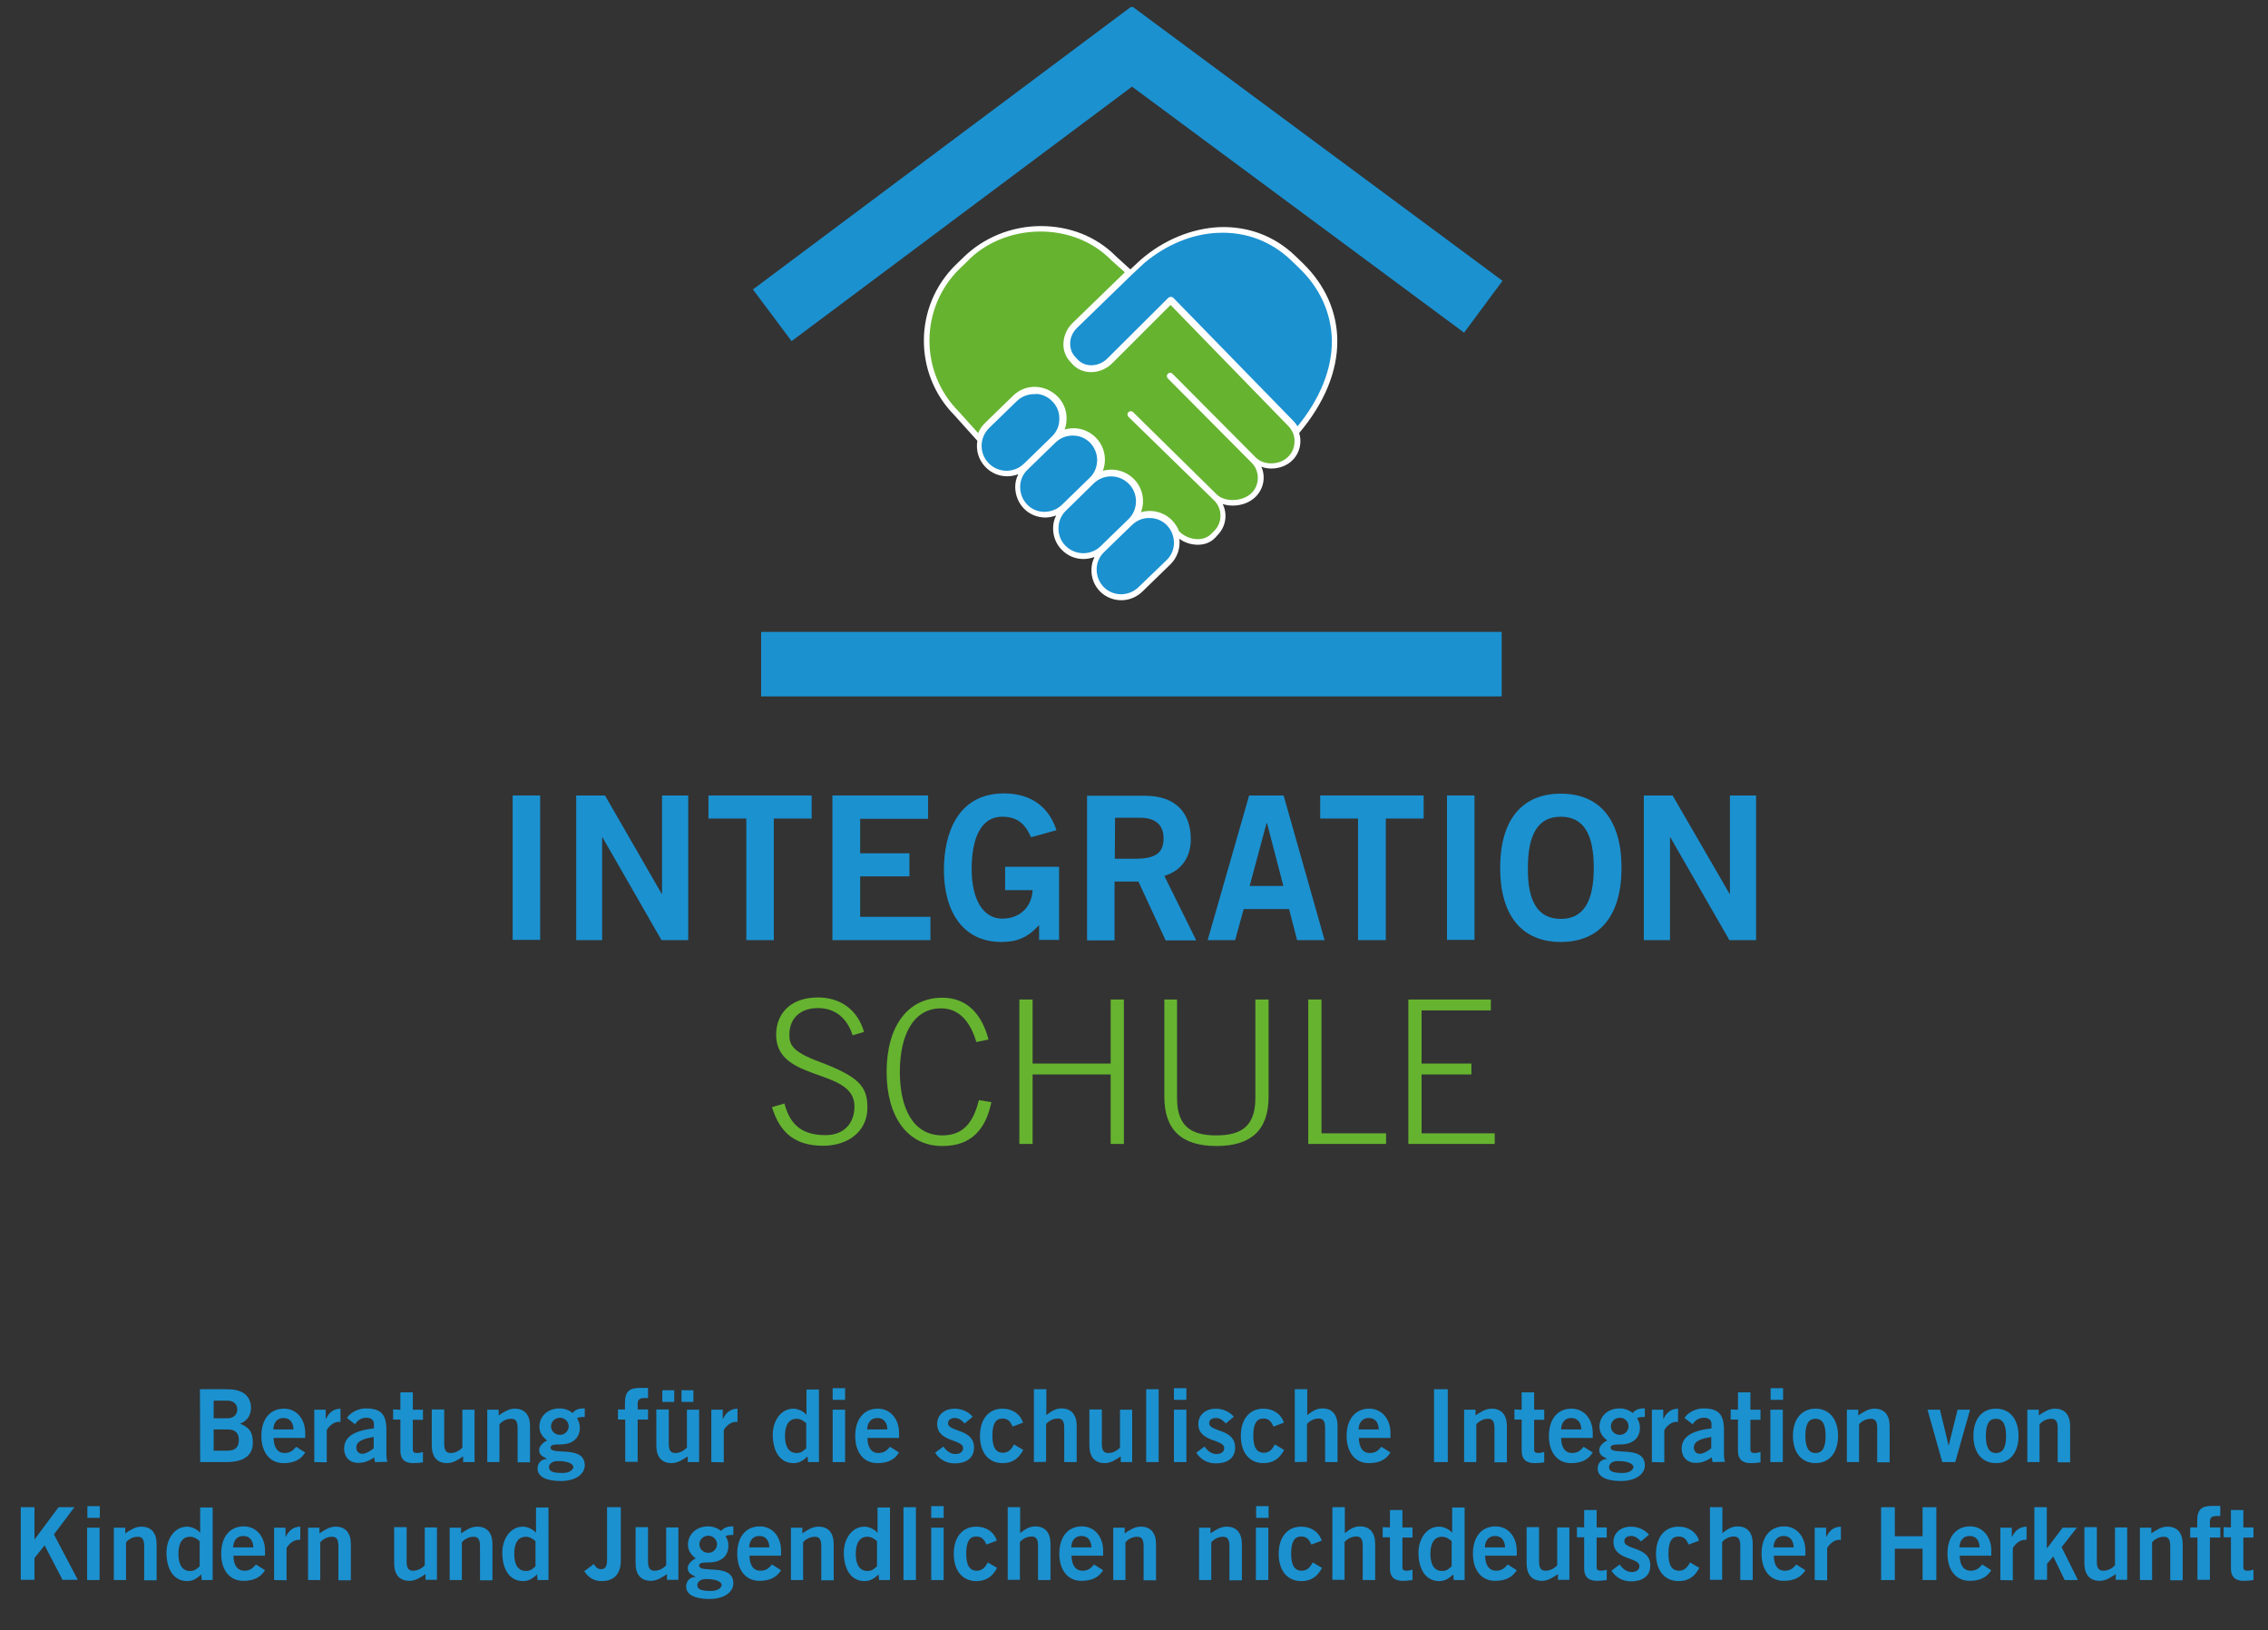 <?xml version="1.0" encoding="utf-8"?>
<!-- Generator: Adobe Illustrator 22.1.0, SVG Export Plug-In . SVG Version: 6.00 Build 0)  -->
<svg version="1.1" id="Ebene_1" xmlns="http://www.w3.org/2000/svg" xmlns:xlink="http://www.w3.org/1999/xlink" x="0px" y="0px"
	 viewBox="0 0 874.6 628.7" style="enable-background:new 0 0 874.6 628.7;" xml:space="preserve">
<rect x="0" y="0" width="874.6" height="628.7" fill="#333333" stroke="none"/>
<style type="text/css">
	.st0{clip-path:url(#SVGID_2_);fill:none;stroke:#1B91D0;stroke-width:24.891;stroke-miterlimit:10;}
	.st1{fill:#1B91D0;}
	.st2{fill:none;stroke:#FFFFFF;stroke-width:0.996;stroke-miterlimit:10;}
	.st3{fill:#66B330;}
	.st4{fill:#FFFFFF;}
	.st5{fill:none;stroke:#1B91D0;stroke-width:0.981;stroke-miterlimit:10;}
</style>
<g>
	<g>
		<defs>
			<polygon id="SVGID_1_" points="197.7,2.7 677.2,2.7 677.2,442 197.7,442 197.7,2.7 			"/>
		</defs>
		<clipPath id="SVGID_2_">
			<use xlink:href="#SVGID_1_"  style="overflow:visible;"/>
		</clipPath>
		<polyline class="st0" points="297.8,121.6 436.5,17.9 572,118.3 		"/>
	</g>
	<path class="st1" d="M470,89.3c10.7-0.4,20.4,3.3,28.2,10.7l3,2.9c8.3,7.9,12.7,17.8,12.9,28.4c0.1,11.2-4.6,22.9-13.8,34
		c-0.5-0.9-1.1-1.8-1.9-2.6l-46.3-47.5c-0.2-0.2-0.4-0.2-0.6-0.2c-0.2,0-0.4,0.1-0.6,0.2l-23.6,23.5c-3.5,3.4-8.9,3.6-12,0.4l-1-1.1
		c-1.5-1.5-2.2-3.6-2.1-5.9c0.1-2.3,1.2-4.5,2.9-6.1l21-20.4c0,0,0.1,0,0.1-0.1l4.6-4.3C449.4,93.9,459.8,89.6,470,89.3"/>
	<path class="st2" d="M470,89.3c10.7-0.4,20.4,3.3,28.2,10.7l3,2.9c8.3,7.9,12.7,17.8,12.9,28.4c0.1,11.2-4.6,22.9-13.8,34
		c-0.5-0.9-1.1-1.8-1.9-2.6l-46.3-47.5c-0.2-0.2-0.4-0.2-0.6-0.2c-0.2,0-0.4,0.1-0.6,0.2l-23.6,23.5c-3.5,3.4-8.9,3.6-12,0.4l-1-1.1
		c-1.5-1.5-2.2-3.6-2.1-5.9c0.1-2.3,1.2-4.5,2.9-6.1l21-20.4c0,0,0.1,0,0.1-0.1l4.6-4.3C449.4,93.9,459.8,89.6,470,89.3L470,89.3z"
		/>
	<path class="st3" d="M400.8,88.8c10.9-0.1,21,3.9,28.2,11.3l0,0l5.5,4.9L414,124.9c-2,1.9-3.2,4.5-3.4,7.2
		c-0.2,2.7,0.7,5.2,2.5,7.1l1,1.1c3.7,3.8,10.1,3.6,14.3-0.4l23-23l45.7,47c0.9,0.9,1.6,2,2.1,3.2l0,0c0.3,0.9,0.5,1.9,0.5,3
		c0,2.4-0.8,4.6-2.5,6.3c-1.6,1.7-4,2.7-6.6,2.8c-2.6,0.1-4.9-0.7-6.6-2.3l-32.2-32.4c-0.3-0.3-0.8-0.3-1.1,0
		c-0.3,0.3-0.3,0.8,0,1.1l32.2,32.4c3.5,3.4,3.5,9,0.2,12.4c-3.5,3.6-10.8,4-14.2,0.7l-32.3-31.8c-0.3-0.3-0.8-0.3-1.1,0
		c-0.3,0.3-0.3,0.8,0,1.1l32.6,31.8l0.4,0.4c3.5,3.4,3.5,9,0.2,12.4l-1.2,1.2c-3.5,3.6-9.6,2.5-12.9-0.7c-0.1-0.1-0.2-0.2-0.3-0.2
		c-0.5-1.5-1.4-2.9-2.6-4.2c-3.4-3.5-8.4-4.4-12.6-2.7c2.1-4.3,1.4-9.6-2.1-13.2c-3.4-3.5-8.4-4.4-12.6-2.8
		c2.1-4.3,1.4-9.6-2.1-13.2c-3.4-3.5-8.4-4.4-12.6-2.7c0.7-1.5,1.1-3.2,1.1-4.9c0.1-3.1-1.1-6.1-3.3-8.3c-2.2-2.2-5.1-3.5-8.2-3.6
		c-3.1-0.1-6.1,1.1-8.3,3.3l-10.7,10.4c-1.4,1.3-2.4,2.9-2.9,4.6l-8.2-9.1l0,0c-15.2-15.4-15-40.3,0.4-55.5l3.1-3
		C379.7,93.1,390.1,88.9,400.8,88.8"/>
	<path class="st2" d="M400.8,88.8c10.9-0.1,21,3.9,28.2,11.3l0,0l5.5,4.9L414,124.9c-2,1.9-3.2,4.5-3.4,7.2
		c-0.2,2.7,0.7,5.2,2.5,7.1l1,1.1c3.7,3.8,10.1,3.6,14.3-0.4l23-23l45.7,47c0.9,0.9,1.6,2,2.1,3.2l0,0c0.3,0.9,0.5,1.9,0.5,3
		c0,2.4-0.8,4.6-2.5,6.3c-1.6,1.7-4,2.7-6.6,2.8c-2.6,0.1-4.9-0.7-6.6-2.3l-32.2-32.4c-0.3-0.3-0.8-0.3-1.1,0
		c-0.3,0.3-0.3,0.8,0,1.1l32.2,32.4c3.5,3.4,3.5,9,0.2,12.4c-3.5,3.6-10.8,4-14.2,0.7l-32.3-31.8c-0.3-0.3-0.8-0.3-1.1,0
		c-0.3,0.3-0.3,0.8,0,1.1l32.6,31.8l0.4,0.4c3.5,3.4,3.5,9,0.2,12.4l-1.2,1.2c-3.5,3.6-9.6,2.5-12.9-0.7c-0.1-0.1-0.2-0.2-0.3-0.2
		c-0.5-1.5-1.4-2.9-2.6-4.2c-3.4-3.5-8.4-4.4-12.6-2.7c2.1-4.3,1.4-9.6-2.1-13.2c-3.4-3.5-8.4-4.4-12.6-2.8
		c2.1-4.3,1.4-9.6-2.1-13.2c-3.4-3.5-8.4-4.4-12.6-2.7c0.7-1.5,1.1-3.2,1.1-4.9c0.1-3.1-1.1-6.1-3.3-8.3c-2.2-2.2-5.1-3.5-8.2-3.6
		c-3.1-0.1-6.1,1.1-8.3,3.3l-10.7,10.4c-1.4,1.3-2.4,2.9-2.9,4.6l-8.2-9.1l0,0c-15.2-15.4-15-40.3,0.4-55.5l3.1-3
		C379.7,93.1,390.1,88.9,400.8,88.8L400.8,88.8z"/>
	<path class="st1" d="M443.4,199.3c2.7,0,5.2,1.1,7,3c1.8,1.9,2.8,4.4,2.8,7.1c0,2.7-1.1,5.2-3,7l-10.9,10.5
		c-4,3.8-10.3,3.7-14.1-0.2c-1.8-1.9-2.8-4.4-2.8-7.1c0-2.7,1.1-5.2,3-7l0.4-0.4l3.9-3.8l6.5-6.3
		C438.2,200.2,440.7,199.2,443.4,199.3"/>
	<path class="st2" d="M443.4,199.3c2.7,0,5.2,1.1,7,3c1.8,1.9,2.8,4.4,2.8,7.1c0,2.7-1.1,5.2-3,7l-10.9,10.5
		c-4,3.8-10.3,3.7-14.1-0.2c-1.8-1.9-2.8-4.4-2.8-7.1c0-2.7,1.1-5.2,3-7l0.4-0.4l3.9-3.8l6.5-6.3
		C438.2,200.2,440.7,199.2,443.4,199.3L443.4,199.3z"/>
	<path class="st1" d="M421.4,186.1c4-3.9,10.4-3.8,14.3,0.2c3.9,4,3.8,10.4-0.2,14.3l-6.8,6.6l-3.9,3.8c-4,3.9-10.4,3.8-14.3-0.2
		c-1.9-1.9-2.9-4.5-2.8-7.2c0-2.7,1.1-5.2,3.1-7.1L421.4,186.1L421.4,186.1z"/>
	<path class="st2" d="M421.4,186.1c4-3.9,10.4-3.8,14.3,0.2c3.9,4,3.8,10.4-0.2,14.3l-6.8,6.6l-3.9,3.8c-4,3.9-10.4,3.8-14.3-0.2
		c-1.9-1.9-2.9-4.5-2.8-7.2c0-2.7,1.1-5.2,3.1-7.1L421.4,186.1L421.4,186.1z"/>
	<path class="st1" d="M409.8,195.1c-1.9,1.8-4.4,2.8-7.1,2.8c-2.7,0-5.2-1.1-7-3c-1.8-1.9-2.8-4.4-2.8-7.1s1.1-5.2,3-7l0.4-0.4
		l3.2-3.1l7.2-7c1.9-1.8,4.3-2.8,6.9-2.8h0.2c2.7,0,5.2,1.1,7,3c1.8,1.9,2.8,4.4,2.8,7.1c-0.1,2.7-1.1,5.2-3,7L409.8,195.1
		L409.8,195.1z"/>
	<path class="st2" d="M409.8,195.1c-1.9,1.8-4.4,2.8-7.1,2.8c-2.7,0-5.2-1.1-7-3c-1.8-1.9-2.8-4.4-2.8-7.1s1.1-5.2,3-7l0.4-0.4
		l3.2-3.1l7.2-7c1.9-1.8,4.3-2.8,6.9-2.8h0.2c2.7,0,5.2,1.1,7,3c1.8,1.9,2.8,4.4,2.8,7.1c-0.1,2.7-1.1,5.2-3,7L409.8,195.1
		L409.8,195.1z"/>
	<path class="st4" d="M425.2,226.7c3.8,4,10.2,4.1,14.1,0.2l10.9-10.5c1.9-1.8,3-4.3,3-7c0.1-2.7-0.9-5.2-2.8-7.1
		c-1.8-1.9-4.3-3-7-3c-2.7,0-5.2,1-7.1,2.8l-6.5,6.3l-3.9,3.8l-0.4,0.4c-1.9,1.8-3,4.3-3,7C422.3,222.3,423.3,224.8,425.2,226.7
		 M415.4,139.1c3.1,3.2,8.5,3,12-0.4l23.6-23.5c0.2-0.2,0.4-0.2,0.6-0.2c0.2,0,0.4,0.1,0.6,0.2l46.3,47.5c0.8,0.8,1.4,1.7,1.9,2.6
		c9.2-11.1,13.9-22.8,13.8-34c-0.1-10.7-4.6-20.5-12.9-28.4l-3-2.9c-7.8-7.4-17.5-11.1-28.2-10.7c-10.2,0.4-20.6,4.7-29.2,12
		l-4.6,4.3c0,0-0.1,0-0.1,0.1l-21,20.4c-1.7,1.7-2.7,3.8-2.9,6.1c-0.1,2.3,0.6,4.3,2.1,5.9L415.4,139.1L415.4,139.1z M407.6,203.6
		c0,2.7,1,5.3,2.8,7.2c3.9,4,10.3,4.1,14.3,0.2l3.9-3.8l6.8-6.6c4-3.9,4.1-10.3,0.2-14.3c-3.9-4-10.3-4.1-14.3-0.2l-10.7,10.4
		C408.7,198.4,407.6,200.9,407.6,203.6 M381,178.9c3.9,4,10.3,4.1,14.3,0.2l3.2-3.1l7.5-7.3c1.9-1.9,3-4.4,3.1-7.1
		c0-2.7-1-5.3-2.8-7.2c-1.9-1.9-4.4-3-7.1-3.1H399c-2.6,0-5.1,1-7,2.8l-10.7,10.4C377.2,168.5,377.1,174.9,381,178.9 M402.7,197.9
		c2.7,0,5.2-1,7.1-2.8l10.9-10.6c1.9-1.8,3-4.3,3-7c0-2.7-1-5.2-2.8-7.1c-1.8-1.9-4.3-3-7-3h-0.2c-2.6,0-5.1,1-6.9,2.8l-7.2,7
		l-3.2,3.1l-0.4,0.4c-1.9,1.8-3,4.3-3,7s1,5.2,2.8,7.1C397.6,196.8,400.1,197.8,402.7,197.9 M399.1,149.8c3.1,0.1,6.1,1.3,8.2,3.5
		c2.2,2.2,3.3,5.2,3.3,8.3c0,1.7-0.4,3.4-1.1,4.9c4.2-1.7,9.3-0.8,12.6,2.7c3.5,3.6,4.2,8.9,2.1,13.2c4.3-1.6,9.3-0.7,12.6,2.8
		c3.5,3.6,4.2,8.9,2.1,13.2c4.2-1.7,9.3-0.8,12.6,2.7c1.2,1.2,2,2.7,2.6,4.2c0.1,0,0.2,0.1,0.3,0.2c3.3,3.2,9.4,4.3,12.9,0.7
		l1.2-1.2c3.4-3.5,3.3-9.1-0.2-12.4l-0.4-0.4l-32.6-31.8c-0.3-0.3-0.3-0.8,0-1.1c0.3-0.3,0.8-0.3,1.1,0l32.6,31.8
		c3.4,3.3,10.6,2.9,14.2-0.7c3.4-3.5,3.3-9.1-0.2-12.4l-32.2-32.4c-0.3-0.3-0.3-0.8,0-1.1c0.3-0.3,0.8-0.3,1.1,0l32.2,32.4
		c1.6,1.6,4,2.4,6.6,2.3c2.5-0.1,4.9-1.1,6.6-2.8c1.6-1.7,2.5-3.9,2.5-6.3c0-1-0.2-2-0.5-3l0,0c-0.4-1.2-1.2-2.3-2.1-3.2l-45.7-47
		l-23,23c-4.2,4.1-10.6,4.2-14.3,0.4l-1-1.1c-1.8-1.9-2.7-4.4-2.5-7.1s1.4-5.2,3.4-7.2l20.5-19.9l-5.5-4.9l0,0
		c-7.3-7.4-17.3-11.4-28.3-11.3c-10.7,0.1-21.1,4.4-28.4,11.6l-3.1,3c-15.4,15.2-15.6,40.1-0.4,55.5l0,0l8.2,9.1
		c0.6-1.7,1.6-3.3,2.9-4.6l10.7-10.4C393,150.9,396,149.8,399.1,149.8 M515.7,131.3c0.1,11.8-4.9,24.1-14.7,35.7
		c1.1,3.5,0.3,7.6-2.5,10.4c-2.1,2.2-5.2,3.3-8.2,3.3c-1.3,0-2.7-0.2-3.9-0.7c1.7,3.8,1,8.3-2.1,11.5c-2.2,2.3-5.6,3.5-8.9,3.5
		c-1.4,0-2.7-0.2-3.9-0.6c1.9,3.8,1.3,8.6-1.9,11.9l-1,1.1c-1.8,1.9-4.2,2.7-6.7,2.7c-2.5,0-5.1-0.8-7.1-2.3
		c0.4,3.5-0.7,7.1-3.4,9.8l-10.9,10.6c-2.3,2.2-5.2,3.3-8.1,3.3c-3,0-6.1-1.2-8.3-3.5c-2.1-2.2-3.3-5.1-3.2-8.3
		c0-1.7,0.4-3.4,1.2-4.9c-1.4,0.5-2.8,0.8-4.3,0.8c-3.1,0-6.1-1.2-8.4-3.6c-2.2-2.2-3.3-5.2-3.3-8.3c0-1.7,0.4-3.4,1.2-4.9
		c-1.4,0.5-2.8,0.8-4.2,0.8c-3,0-6.1-1.2-8.3-3.5c-2.1-2.2-3.3-5.2-3.3-8.3c0-1.7,0.4-3.4,1.2-4.9c-1.4,0.5-2.8,0.8-4.3,0.8
		c-3.1,0-6.1-1.2-8.4-3.6c-2.7-2.8-3.7-6.5-3.1-10.1l-0.1-0.1l-8.8-9.8c-15.8-16-15.6-42,0.4-57.8l3.1-3c7.7-7.6,18.4-12,29.5-12.1
		c11.4-0.1,21.8,4,29.4,11.7l5.5,5l4.1-3.8c8.8-7.6,19.6-12,30.2-12.5c11.1-0.4,21.3,3.4,29.3,11.1l3,2.9
		C511,109.9,515.6,120.2,515.7,131.3"/>
	<path class="st1" d="M399.1,151.4c2.7,0,5.2,1.1,7.1,3.1c1.9,1.9,2.9,4.5,2.8,7.2c0,2.7-1.1,5.2-3.1,7.1l-7.5,7.3l-3.2,3.1
		c-4,3.9-10.4,3.8-14.3-0.2c-3.9-4-3.8-10.4,0.2-14.3l10.7-10.4c1.9-1.8,4.4-2.8,7-2.8h0.3V151.4L399.1,151.4z"/>
	<path class="st2" d="M399.1,151.4c2.7,0,5.2,1.1,7.1,3.1c1.9,1.9,2.9,4.5,2.8,7.2c0,2.7-1.1,5.2-3.1,7.1l-7.5,7.3l-3.2,3.1
		c-4,3.9-10.4,3.8-14.3-0.2c-3.9-4-3.8-10.4,0.2-14.3l10.7-10.4c1.9-1.8,4.4-2.8,7-2.8h0.3V151.4L399.1,151.4z"/>
	<polygon class="st1" points="294,244.2 578.6,244.2 578.6,268.1 294,268.1 294,244.2 	"/>
	<polygon class="st5" points="294,244.2 578.6,244.2 578.6,268.1 294,268.1 294,244.2 	"/>
	<polygon class="st1" points="197.7,306.8 208.3,306.8 208.3,362.5 197.7,362.5 197.7,306.8 	"/>
	<polygon class="st1" points="222.2,362.6 222.2,306.8 233.3,306.8 255.2,344.8 255.3,344.8 255.3,306.8 265.4,306.8 265.4,362.6 
		255.1,362.6 232.3,322.9 232.2,322.9 232.2,362.6 222.2,362.6 	"/>
	<polygon class="st1" points="313,306.8 313,315.7 298.4,315.7 298.4,362.6 287.8,362.6 287.8,315.7 273.2,315.7 273.2,306.8 
		313,306.8 	"/>
	<polygon class="st1" points="321,362.6 321,306.8 357.9,306.8 357.9,315.8 331.7,315.8 331.7,329.1 350.7,329.1 350.7,338 
		331.7,338 331.7,353.6 358.8,353.6 358.8,362.6 321,362.6 	"/>
	<path class="st1" d="M397.6,322.9c-2.5-5.6-5.6-7.9-11.2-7.9c-7.9,0-11.7,7.9-11.7,20.2c0,11.7,4.4,19.1,11.8,19.1
		c6.9,0,11.4-4.6,11.7-11h-10.6v-9h20.8v28.2h-7.7v-5.7c-4.5,4.9-8.6,6.5-14.5,6.5c-15.1,0-22.2-12-22.2-27.8
		c0-14.2,5.4-29.5,23.2-29.5c11.1,0,17.6,6,20.2,14.2L397.6,322.9L397.6,322.9z"/>
	<path class="st1" d="M419.2,362.6v-55.7h22.2c12.7,0,17.7,7.3,17.8,16.5c0.1,6.9-3.4,12.4-10.2,14.4l12.3,24.9h-11.8L439,340h-9.2
		v22.7h-10.6V362.6L419.2,362.6z M429.9,331.2h7.9c8.3,0,10.9-2.6,10.9-7.9c0-5.2-3.2-7.9-9-7.9H430L429.9,331.2L429.9,331.2
		L429.9,331.2z"/>
	<path class="st1" d="M481.7,306.8H495l15.8,55.8h-10.6l-3.1-12h-17.5l-3.3,12h-10.6L481.7,306.8L481.7,306.8z M481.9,341.7h13
		l-6.3-24.2h-0.2L481.9,341.7L481.9,341.7z"/>
	<polygon class="st1" points="549,306.8 549,315.7 534.4,315.7 534.4,362.6 523.7,362.6 523.7,315.7 509.1,315.7 509.1,306.8 
		549,306.8 	"/>
	<polygon class="st1" points="558,306.8 568.6,306.8 568.6,362.5 558,362.5 558,306.8 	"/>
	<path class="st1" d="M601.9,363.3c-15.2,0-23.4-10.4-23.4-28.6s8.2-28.6,23.4-28.6c15.2,0,23.4,10.4,23.4,28.6
		S617.1,363.3,601.9,363.3 M601.9,315c-8.7,0-12.7,6.6-12.7,19.7c-0.2,13,3.9,19.7,12.7,19.7c8.7,0,12.7-6.6,12.7-19.7
		S610.6,315,601.9,315"/>
	<polygon class="st1" points="633.9,362.6 633.9,306.8 645,306.8 667,344.8 667.1,344.8 667.1,306.8 677.2,306.8 677.2,362.6 
		666.9,362.6 644.1,322.9 644,322.9 644,362.6 633.9,362.6 	"/>
	<path class="st3" d="M302.5,425.6c2.2,8.5,7.1,12.2,15.9,12.2c6.9,0,11.1-4.4,11.1-11.1c0-15-30.2-9.1-30.2-27.6
		c0-8.3,5.7-14.4,16.1-14.4c8.8,0,15.3,4.8,17.8,13.3l-4.4,1.3c-2-6.2-6.3-10.5-13.4-10.5c-6.5,0-11,3.7-11,10.3
		c0,3.8,1.1,6.5,11.3,10.3c15.7,5.9,18.8,9.7,18.8,17.8c0,9.5-7.9,14.7-17,14.7c-10.6,0-16.7-4.7-19.8-14.9L302.5,425.6L302.5,425.6
		z"/>
	<path class="st3" d="M376.5,401.9c-2.4-8.2-6.9-13-13.6-13c-11,0-15.9,10.8-15.9,24.5c0,13.7,4.9,24.5,16.4,24.5
		c9,0,12.2-6.3,14.1-13.6l4.8,0.8c-2.1,10-7.3,16.9-18.9,16.9c-13.5,0-21.5-11.4-21.5-28.6c0-17.2,7.9-28.6,21.5-28.6
		c10,0,15.4,7,17.8,16.1L376.5,401.9L376.5,401.9z"/>
	<polygon class="st3" points="393.1,385.5 398.2,385.5 398.2,410.2 428.3,410.2 428.3,385.5 433.4,385.5 433.4,441.2 428.3,441.2 
		428.3,414.4 398.2,414.4 398.2,441.2 393.1,441.2 393.1,385.5 	"/>
	<path class="st3" d="M453.9,385.5v38c0,10.7,5.2,14.4,15.1,14.4c9.9,0,15.1-3.7,15.1-14.4v-38h5.1V423c0,12.7-6.6,19-20.1,19
		c-13.5,0-20.1-6.3-20.1-19v-37.5H453.9L453.9,385.5z"/>
	<polygon class="st3" points="504.5,385.5 509.6,385.5 509.6,437.1 534.5,437.1 534.5,441.2 504.5,441.2 504.5,385.5 	"/>
	<polygon class="st3" points="543.1,441.2 543.1,385.5 574.9,385.5 574.9,389.7 548.2,389.7 548.2,410.2 567.4,410.2 567.4,414.4 
		548.2,414.4 548.2,437.1 576.4,437.1 576.4,441.2 543.1,441.2 	"/>
	<path class="st1" d="M77.1,535.8h10.3c5.5,0,9.1,1.9,9.4,6.9c0,2.9-1.2,5.2-4.2,6.4c3.6,1.5,4.9,3.2,4.9,7.4c0,4.4-3,7.4-10.1,7.4
		H77.2L77.1,535.8L77.1,535.8L77.1,535.8z M82.4,547h5.3c2.5,0,3.8-1.5,3.8-3.4c0-1.9-1.3-3.4-3.8-3.4h-5.3V547L82.4,547z
		 M82.4,559.5h5.3c3.1,0,4.4-1.4,4.4-4.1s-1.3-4.1-4.4-4.1h-5.3V559.5L82.4,559.5z"/>
	<path class="st1" d="M105.5,554.6c0.1,4.2,1.9,5.8,4.2,5.8c2.3,0,3.3-1,4.5-2.4l3.5,2.2c-1.8,2.9-4.5,4.1-8.4,4.1
		c-5.2,0-8.5-4.1-8.5-10.5c0-6.4,3.3-10.5,8.7-10.5c5.2,0,8.2,4.4,8.2,9.3v2H105.5L105.5,554.6L105.5,554.6z M113.2,551.3
		c-0.1-2.8-1.5-4.4-3.9-4.4c-2.3,0-3.8,1.6-3.9,4.4H113.2L113.2,551.3z"/>
	<path class="st1" d="M121.2,563.9v-20.2h4.4v3.5h0.1c1.2-2.4,2.8-3.8,5.6-3.9v5.1c-0.2,0-0.5,0-0.8,0c-2.4,0-4.5,2.8-4.5,3.3V564
		L121.2,563.9L121.2,563.9L121.2,563.9z"/>
	<path class="st1" d="M144.6,563.9l-0.3-1.8c-1.9,1.3-3.7,2.1-6.2,2.1c-3.6,0-5.4-2.6-5.4-5.4c0-4.6,3.7-7,11.5-7.9v-1.7
		c0-1.6-1.2-2.4-2.9-2.4c-2.2,0-3.5,1.2-4.4,2.5l-3.1-2.4c1.2-2.1,4.5-3.8,7.5-3.7c5.4,0.1,7.7,2.1,7.7,8.2v9.5c0,1,0.1,2,0.4,2.9
		L144.6,563.9L144.6,563.9L144.6,563.9z M144.1,554.2c-3.2,0.6-6.7,1.3-6.7,4.1c0,1.5,1,2.4,2.3,2.4c1.5,0,3.4-1.3,4.4-2.1V554.2
		L144.1,554.2z"/>
	<path class="st1" d="M154.4,543.7V537h4.8v6.7h3.9v3.9h-3.9V559c0,1.1,0.5,1.4,1.7,1.4c0.7,0,1.5-0.2,2.2-0.4v4
		c-1.3,0.2-2.5,0.3-3.8,0.3c-3.5,0-4.9-1.8-4.9-4.7v-12.1h-2.8v-3.9L154.4,543.7L154.4,543.7L154.4,543.7z"/>
	<path class="st1" d="M183,543.7v20.2h-4.4v-2.2c-1.8,1.2-3.8,2.6-6.2,2.6c-4,0-5.9-2.6-5.9-6.8v-13.9h4.8v13.2
		c0,2.7,0.8,3.6,2.5,3.6c2.1,0,3.7-1.2,4.5-2.1v-14.6H183L183,543.7z"/>
	<path class="st1" d="M187.9,563.9v-20.2h4.4v2.2c1.8-1.2,3.8-2.6,6.2-2.6c4,0,5.9,2.6,5.9,6.8V564h-4.8v-13.2
		c0-2.7-0.8-3.6-2.5-3.6c-2.1,0-3.7,1.2-4.5,2.1v14.6H187.9L187.9,563.9z"/>
	<path class="st1" d="M225.6,546.5c-1.1,0-2.4,0-3.1,0.5c0.6,0.9,1.1,2,1.1,3.6c0,3.8-2.5,6.5-7.6,6.5c-2.1,0-3.7,0.1-3.7,1.2
		c0,3.3,13.2-1.2,13.2,6.9c0,2.9-2.9,6-9.3,6c-5.4,0-8.9-1.6-8.9-4.8c0-2.5,1.9-3.7,3.6-3.7v-0.1c-0.9-0.6-3-1.1-3-3.3
		c0-1.9,2.2-3.4,3.1-3.7c-1.7-1.4-3-2.9-3-5.4c0-3.5,2.7-7,7.9-7c1.7,0,3.7,0.7,4.9,1.8c0.9-1.2,2.4-1.9,4.7-1.8v3.3H225.6
		L225.6,546.5z M211.7,565.8c0,1.6,1.3,2.3,5.3,2.3c3.1,0,4.1-1.6,4.1-2.3c0-0.9-1.4-2.3-6-2.3C212.5,563.5,211.7,565,211.7,565.8
		L211.7,565.8z M216,546.8c-2,0-3.5,1.5-3.5,3.3c0,1.8,1.4,3.3,3.5,3.3c1.8,0,3.3-1.5,3.3-3.3C219.3,548.3,217.8,546.8,216,546.8
		L216,546.8z"/>
	<path class="st1" d="M245.9,547.5v16.3h-4.8v-16.3h-2.8v-3.9h2.7v-2.5c0-4.4,1.7-5.8,5.7-5.8h3.2v3.9h-1.3c-2,0-2.7,0.6-2.7,2.2
		v2.2h4v3.9H245.9L245.9,547.5L245.9,547.5z"/>
	<path class="st1" d="M269.6,543.7v20.2h-4.4v-2.2c-1.8,1.2-3.8,2.6-6.2,2.6c-4,0-5.9-2.6-5.9-6.8v-13.9h4.8v13.2
		c0,2.7,0.8,3.6,2.5,3.6c2.1,0,3.7-1.2,4.5-2.1v-14.6H269.6L269.6,543.7z M260,536.2v4.5h-4.6v-4.5H260L260,536.2z M267.4,536.2v4.5
		h-4.6v-4.5H267.4L267.4,536.2z"/>
	<path class="st1" d="M274.3,563.9v-20.2h4.4v3.5h0.1c1.2-2.4,2.8-3.8,5.6-3.9v5.1c-0.2,0-0.5,0-0.8,0c-2.4,0-4.5,2.8-4.5,3.3V564
		L274.3,563.9L274.3,563.9L274.3,563.9z"/>
	<path class="st1" d="M315.6,563.9h-4l-0.2-2.2c-1.7,1.7-3.3,2.6-5.4,2.6c-5.3,0-8-4.7-8-11c0-5,2.9-10,8-10c1.6,0,3.9,1,4.9,2.3
		h0.1v-9.7h4.8v28H315.6L315.6,563.9z M310.9,548.9c-1-0.9-2.2-1.7-3.7-1.7c-2.9,0-4.5,2.3-4.5,6.6c0,4.3,1.6,6.6,4.5,6.6
		c2,0,2.7-1,3.7-1.8V548.9L310.9,548.9z"/>
	<path class="st1" d="M321.1,539.9v-4.5h4.8v4.5H321.1L321.1,539.9z M325.9,563.9h-4.8v-20.2h4.8V563.9L325.9,563.9z"/>
	<path class="st1" d="M334.5,554.6c0.1,4.2,1.9,5.8,4.2,5.8c2.3,0,3.3-1,4.5-2.4l3.5,2.2c-1.8,2.9-4.5,4.1-8.4,4.1
		c-5.2,0-8.5-4.1-8.5-10.5c0-6.4,3.3-10.5,8.7-10.5c5.2,0,8.2,4.4,8.2,9.3v2H334.5L334.5,554.6L334.5,554.6z M342.2,551.3
		c-0.1-2.8-1.5-4.4-3.9-4.4c-2.3,0-3.8,1.6-3.9,4.4H342.2L342.2,551.3z"/>
	<path class="st1" d="M372,549c-1-1.1-2.2-2.1-3.7-2.1c-1.8,0-2.7,0.8-2.7,2c0,3.5,10,2,10,9.4c0,4.2-3.2,6.1-7.4,6.1
		c-3.2,0-5.8-1.4-7.6-4.1l3.2-2.4c1.1,1.6,2.6,2.9,4.7,2.9c1.7,0,2.9-0.9,2.9-2.3c0-3.5-10-2.2-10-9.3c0-3.8,3.2-5.9,6.6-5.9
		c2.7,0,5.3,1,7.1,3.1L372,549L372,549z"/>
	<path class="st1" d="M390.5,550.2c-0.8-1.7-1.6-3.1-3.9-3.1c-2.7,0-3.9,2.1-3.9,6.6s1.3,6.6,4.1,6.6c2.1,0,3.3-1.4,4.2-3.2l3.6,2.1
		c-1.9,3.6-4.4,5.1-8,5.1c-5.4,0-8.7-4.1-8.7-10.5c0-6.4,3.3-10.5,8.7-10.5c3.8,0,6.8,2,7.9,5.4L390.5,550.2L390.5,550.2z"/>
	<path class="st1" d="M398.7,563.9v-28.1h4.8v10c1.5-1.2,3.4-2.6,5.8-2.6c4,0,5.9,2.6,5.9,6.8v13.9h-4.8v-13.2
		c0-2.7-0.8-3.6-2.5-3.6c-2.1,0-3.7,1.2-4.5,2.1v14.6L398.7,563.9L398.7,563.9L398.7,563.9z"/>
	<path class="st1" d="M436.6,543.7v20.2h-4.4v-2.2c-1.8,1.2-3.8,2.6-6.2,2.6c-4,0-5.9-2.6-5.9-6.8v-13.9h4.8v13.2
		c0,2.7,0.8,3.6,2.5,3.6c2.1,0,3.7-1.2,4.5-2.1v-14.6H436.6L436.6,543.7z"/>
	<polygon class="st1" points="442,563.9 442,535.8 446.8,535.8 446.8,563.9 442,563.9 	"/>
	<path class="st1" d="M452.7,539.9v-4.5h4.8v4.5H452.7L452.7,539.9z M457.5,563.9h-4.8v-20.2h4.8V563.9L457.5,563.9z"/>
	<path class="st1" d="M472.7,549c-1-1.1-2.2-2.1-3.7-2.1c-1.8,0-2.7,0.8-2.7,2c0,3.5,10,2,10,9.4c0,4.2-3.2,6.1-7.4,6.1
		c-3.2,0-5.8-1.4-7.6-4.1l3.2-2.4c1.1,1.6,2.6,2.9,4.7,2.9c1.7,0,2.9-0.9,2.9-2.3c0-3.5-10-2.2-10-9.3c0-3.8,3.2-5.9,6.6-5.9
		c2.7,0,5.3,1,7.1,3.1L472.7,549L472.7,549z"/>
	<path class="st1" d="M491.1,550.2c-0.8-1.7-1.6-3.1-3.9-3.1c-2.7,0-3.9,2.1-3.9,6.6s1.3,6.6,4.1,6.6c2.1,0,3.3-1.4,4.2-3.2l3.6,2.1
		c-1.9,3.6-4.4,5.1-8,5.1c-5.4,0-8.7-4.1-8.7-10.5c0-6.4,3.3-10.5,8.7-10.5c3.8,0,6.8,2,7.9,5.4L491.1,550.2L491.1,550.2z"/>
	<path class="st1" d="M499.3,563.9v-28.1h4.8v10c1.5-1.2,3.4-2.6,5.8-2.6c4,0,5.9,2.6,5.9,6.8v13.9H511v-13.2c0-2.7-0.8-3.6-2.5-3.6
		c-2.1,0-3.7,1.2-4.5,2.1v14.6L499.3,563.9L499.3,563.9L499.3,563.9z"/>
	<path class="st1" d="M524,554.6c0.1,4.2,1.9,5.8,4.2,5.8s3.3-1,4.5-2.4l3.5,2.2c-1.8,2.9-4.5,4.1-8.4,4.1c-5.2,0-8.5-4.1-8.5-10.5
		c0-6.4,3.3-10.5,8.7-10.5c5.2,0,8.2,4.4,8.2,9.3v2H524L524,554.6L524,554.6z M531.7,551.3c-0.1-2.8-1.5-4.4-3.9-4.4
		c-2.3,0-3.8,1.6-3.9,4.4H531.7L531.7,551.3z"/>
	<polygon class="st1" points="553,563.9 553,535.8 558.3,535.8 558.3,563.9 553,563.9 	"/>
	<path class="st1" d="M564.6,563.9v-20.2h4.4v2.2c1.8-1.2,3.8-2.6,6.2-2.6c4,0,5.9,2.6,5.9,6.8V564h-4.8v-13.2
		c0-2.7-0.8-3.6-2.5-3.6c-2.1,0-3.7,1.2-4.5,2.1v14.6H564.6L564.6,563.9z"/>
	<path class="st1" d="M586.8,543.7V537h4.8v6.7h3.9v3.9h-3.9V559c0,1.1,0.5,1.4,1.7,1.4c0.7,0,1.5-0.2,2.2-0.4v4
		c-1.3,0.2-2.5,0.3-3.8,0.3c-3.5,0-4.9-1.8-4.9-4.7v-12.1H584v-3.9L586.8,543.7L586.8,543.7L586.8,543.7z"/>
	<path class="st1" d="M602,554.6c0.1,4.2,1.9,5.8,4.2,5.8c2.3,0,3.3-1,4.5-2.4l3.5,2.2c-1.8,2.9-4.5,4.1-8.4,4.1
		c-5.2,0-8.5-4.1-8.5-10.5c0-6.4,3.3-10.5,8.7-10.5c5.2,0,8.2,4.4,8.2,9.3v2H602L602,554.6L602,554.6z M609.8,551.3
		c-0.1-2.8-1.5-4.4-3.9-4.4c-2.3,0-3.8,1.6-3.9,4.4H609.8L609.8,551.3z"/>
	<path class="st1" d="M634.4,546.5c-1.1,0-2.4,0-3.1,0.5c0.6,0.9,1.1,2,1.1,3.6c0,3.8-2.5,6.5-7.6,6.5c-2.1,0-3.7,0.1-3.7,1.2
		c0,3.3,13.2-1.2,13.2,6.9c0,2.9-2.9,6-9.3,6c-5.4,0-8.9-1.6-8.9-4.8c0-2.5,1.9-3.7,3.6-3.7v-0.1c-0.9-0.6-3-1.1-3-3.3
		c0-1.9,2.2-3.4,3.1-3.7c-1.7-1.4-3-2.9-3-5.4c0-3.5,2.7-7,7.9-7c1.7,0,3.7,0.7,4.9,1.8c0.9-1.2,2.4-1.9,4.7-1.8v3.3H634.4
		L634.4,546.5z M620.5,565.8c0,1.6,1.3,2.3,5.3,2.3c3.1,0,4.1-1.6,4.1-2.3c0-0.9-1.4-2.3-6-2.3C621.2,563.5,620.5,565,620.5,565.8
		L620.5,565.8z M624.7,546.8c-2,0-3.5,1.5-3.5,3.3c0,1.8,1.4,3.3,3.5,3.3c1.8,0,3.3-1.5,3.3-3.3C628,548.3,626.6,546.8,624.7,546.8
		L624.7,546.8z"/>
	<path class="st1" d="M637,563.9v-20.2h4.4v3.5h0.1c1.2-2.4,2.8-3.8,5.6-3.9v5.1c-0.2,0-0.5,0-0.8,0c-2.4,0-4.5,2.8-4.5,3.3V564
		L637,563.9L637,563.9L637,563.9z"/>
	<path class="st1" d="M660.4,563.9l-0.3-1.8c-1.9,1.3-3.7,2.1-6.2,2.1c-3.6,0-5.4-2.6-5.4-5.4c0-4.6,3.7-7,11.5-7.9v-1.7
		c0-1.6-1.2-2.4-2.9-2.4c-2.2,0-3.5,1.2-4.4,2.5l-3.1-2.4c1.2-2.1,4.5-3.8,7.5-3.7c5.4,0.1,7.7,2.1,7.7,8.2v9.5c0,1,0.1,2,0.4,2.9
		L660.4,563.9L660.4,563.9L660.4,563.9z M659.9,554.2c-3.2,0.6-6.7,1.3-6.7,4.1c0,1.5,1,2.4,2.3,2.4c1.5,0,3.4-1.3,4.4-2.1V554.2
		L659.9,554.2L659.9,554.2z"/>
	<path class="st1" d="M670.2,543.7V537h4.8v6.7h3.9v3.9H675V559c0,1.1,0.5,1.4,1.7,1.4c0.7,0,1.5-0.2,2.2-0.4v4
		c-1.3,0.2-2.5,0.3-3.8,0.3c-3.5,0-4.9-1.8-4.9-4.7v-12.1h-2.8v-3.9L670.2,543.7L670.2,543.7L670.2,543.7z"/>
	<path class="st1" d="M682.8,539.9v-4.5h4.8v4.5H682.8L682.8,539.9z M687.5,563.9h-4.8v-20.2h4.8V563.9L687.5,563.9z"/>
	<path class="st1" d="M700.1,543.3c5.4,0,8.7,4.1,8.7,10.5c0,6.4-3.3,10.5-8.7,10.5c-5.4,0-8.7-4.1-8.7-10.5
		C691.4,547.4,694.7,543.3,700.1,543.3L700.1,543.3z M700.1,547.2c-2.7,0-3.9,2.1-3.9,6.6s1.3,6.6,3.9,6.6c2.7,0,3.9-2.1,3.9-6.6
		S702.8,547.2,700.1,547.2L700.1,547.2z"/>
	<path class="st1" d="M712.2,563.9v-20.2h4.4v2.2c1.8-1.2,3.8-2.6,6.2-2.6c4,0,5.9,2.6,5.9,6.8V564h-4.8v-13.2
		c0-2.7-0.8-3.6-2.5-3.6c-2.1,0-3.7,1.2-4.5,2.1v14.6H712.2L712.2,563.9z"/>
	<polygon class="st1" points="743.3,543.7 748.1,543.7 751.4,557.4 751.5,557.4 754.9,543.7 759.7,543.7 754,563.9 749,563.9 
		743.3,543.7 	"/>
	<path class="st1" d="M769.7,543.3c5.4,0,8.7,4.1,8.7,10.5c0,6.4-3.3,10.5-8.7,10.5s-8.7-4.1-8.7-10.5
		C761,547.4,764.2,543.3,769.7,543.3L769.7,543.3z M769.7,547.2c-2.7,0-3.9,2.1-3.9,6.6s1.3,6.6,3.9,6.6c2.7,0,3.9-2.1,3.9-6.6
		S772.3,547.2,769.7,547.2L769.7,547.2z"/>
	<path class="st1" d="M781.8,563.9v-20.2h4.4v2.2c1.8-1.2,3.8-2.6,6.2-2.6c4,0,5.9,2.6,5.9,6.8V564h-4.8v-13.2
		c0-2.7-0.8-3.6-2.5-3.6c-2.1,0-3.7,1.2-4.5,2.1v14.6H781.8L781.8,563.9z"/>
	<polygon class="st1" points="8,609.4 8,581.3 13.3,581.3 13.3,593.9 13.2,593.9 22.6,581.3 28.7,581.3 20.8,591.8 30,609.3 
		24.1,609.3 17.2,596 13.3,600.9 13.3,609.3 8,609.3 8,609.4 	"/>
	<path class="st1" d="M33.7,585.4v-4.5h4.8v4.5H33.7L33.7,585.4z M38.4,609.4h-4.8v-20.2h4.8V609.4L38.4,609.4z"/>
	<path class="st1" d="M43.9,609.4v-20.2h4.4v2.2c1.8-1.2,3.8-2.6,6.2-2.6c4,0,5.9,2.6,5.9,6.8v13.9h-4.8v-13.2
		c0-2.7-0.8-3.6-2.5-3.6c-2.1,0-3.7,1.2-4.5,2.1v14.6H43.9L43.9,609.4z"/>
	<path class="st1" d="M81.8,609.4h-4l-0.2-2.2c-1.7,1.7-3.3,2.6-5.4,2.6c-5.3,0-8-4.7-8-11c0-5,2.9-10,8-10c1.6,0,3.9,1,4.9,2.3h0.1
		v-9.7H82v28H81.8L81.8,609.4z M77,594.4c-1-0.9-2.2-1.7-3.7-1.7c-2.9,0-4.5,2.3-4.5,6.6c0,4.3,1.6,6.6,4.5,6.6c2,0,2.7-1,3.7-1.8
		V594.4L77,594.4z"/>
	<path class="st1" d="M90,600c0.1,4.2,1.9,5.8,4.2,5.8c2.3,0,3.3-1,4.5-2.4l3.5,2.2c-1.8,2.9-4.5,4.1-8.4,4.1
		c-5.2,0-8.5-4.1-8.5-10.5s3.3-10.5,8.7-10.5c5.2,0,8.2,4.4,8.2,9.3v2H90L90,600L90,600z M97.7,596.8c-0.1-2.8-1.5-4.4-3.9-4.4
		c-2.3,0-3.8,1.6-3.9,4.4H97.7L97.7,596.8z"/>
	<path class="st1" d="M105.7,609.4v-20.2h4.4v3.5h0.1c1.2-2.4,2.8-3.8,5.6-3.9v5.1c-0.2,0-0.5,0-0.8,0c-2.4,0-4.5,2.8-4.5,3.3v12.3
		L105.7,609.4L105.7,609.4L105.7,609.4z"/>
	<path class="st1" d="M118.8,609.4v-20.2h4.4v2.2c1.8-1.2,3.8-2.6,6.2-2.6c4,0,5.9,2.6,5.9,6.8v13.9h-4.8v-13.2
		c0-2.7-0.8-3.6-2.5-3.6c-2.1,0-3.7,1.2-4.5,2.1v14.6H118.8L118.8,609.4z"/>
	<path class="st1" d="M168.5,589.1v20.2h-4.4v-2.2c-1.8,1.2-3.8,2.6-6.2,2.6c-4,0-5.9-2.6-5.9-6.8V589h4.8v13.2
		c0,2.7,0.8,3.6,2.5,3.6c2.1,0,3.7-1.2,4.5-2.1v-14.6H168.5L168.5,589.1z"/>
	<path class="st1" d="M173.4,609.4v-20.2h4.4v2.2c1.8-1.2,3.8-2.6,6.2-2.6c4,0,5.9,2.6,5.9,6.8v13.9h-4.8v-13.2
		c0-2.7-0.8-3.6-2.5-3.6c-2.1,0-3.7,1.2-4.5,2.1v14.6H173.4L173.4,609.4z"/>
	<path class="st1" d="M211.3,609.4h-4l-0.2-2.2c-1.7,1.7-3.3,2.6-5.4,2.6c-5.3,0-8-4.7-8-11c0-5,2.9-10,8-10c1.6,0,3.9,1,4.9,2.3
		h0.1v-9.7h4.8v28H211.3L211.3,609.4z M206.5,594.4c-1-0.9-2.2-1.7-3.7-1.7c-2.9,0-4.5,2.3-4.5,6.6c0,4.3,1.6,6.6,4.5,6.6
		c2,0,2.7-1,3.7-1.8V594.4L206.5,594.4z"/>
	<path class="st1" d="M229,603.2c0.9,1.6,1.7,2,2.9,2c1.3,0,2.2-0.9,2.2-3.3v-20.6h5.3v20.5c0,5.3-2.6,8-7.5,8c-2.9,0-5-1.4-6.6-3.8
		L229,603.2L229,603.2z"/>
	<path class="st1" d="M261.6,589.1v20.2h-4.4v-2.2c-1.8,1.2-3.8,2.6-6.2,2.6c-4,0-5.9-2.6-5.9-6.8V589h4.8v13.2
		c0,2.7,0.8,3.6,2.5,3.6c2.1,0,3.7-1.2,4.5-2.1v-14.6H261.6L261.6,589.1z"/>
	<path class="st1" d="M282.9,592c-1.1,0-2.4,0-3.1,0.5c0.6,0.9,1.1,2,1.1,3.6c0,3.8-2.5,6.5-7.6,6.5c-2.1,0-3.7,0.1-3.7,1.2
		c0,3.3,13.2-1.2,13.2,6.9c0,2.9-2.9,6-9.3,6c-5.4,0-8.9-1.6-8.9-4.8c0-2.5,1.9-3.7,3.6-3.7v-0.1c-0.9-0.6-3-1.1-3-3.3
		c0-1.9,2.2-3.4,3.1-3.7c-1.7-1.4-3-2.9-3-5.4c0-3.5,2.7-7,7.9-7c1.7,0,3.7,0.7,4.9,1.8c0.9-1.2,2.4-1.9,4.7-1.8v3.3H282.9
		L282.9,592z M268.9,611.3c0,1.6,1.3,2.3,5.3,2.3c3.1,0,4.1-1.6,4.1-2.3c0-0.9-1.4-2.3-6-2.3C269.7,609,268.9,610.5,268.9,611.3
		L268.9,611.3z M273.2,592.3c-2,0-3.5,1.5-3.5,3.3s1.4,3.3,3.5,3.3c1.8,0,3.3-1.5,3.3-3.3S275,592.3,273.2,592.3L273.2,592.3z"/>
	<path class="st1" d="M289,600c0.1,4.2,1.9,5.8,4.2,5.8c2.3,0,3.3-1,4.5-2.4l3.5,2.2c-1.8,2.9-4.5,4.1-8.4,4.1
		c-5.2,0-8.5-4.1-8.5-10.5s3.3-10.5,8.7-10.5c5.2,0,8.2,4.4,8.2,9.3v2H289L289,600L289,600z M296.7,596.8c-0.1-2.8-1.5-4.4-3.9-4.4
		c-2.3,0-3.8,1.6-3.9,4.4H296.7L296.7,596.8z"/>
	<path class="st1" d="M305,609.4v-20.2h4.4v2.2c1.8-1.2,3.8-2.6,6.2-2.6c4,0,5.9,2.6,5.9,6.8v13.9h-4.8v-13.2c0-2.7-0.8-3.6-2.5-3.6
		c-2.1,0-3.7,1.2-4.5,2.1v14.6H305L305,609.4z"/>
	<path class="st1" d="M343,609.4h-4l-0.2-2.2c-1.7,1.7-3.3,2.6-5.4,2.6c-5.3,0-8-4.7-8-11c0-5,2.9-10,8-10c1.6,0,3.9,1,4.9,2.3h0.1
		v-9.7h4.8v28H343L343,609.4z M338.2,594.4c-1-0.9-2.2-1.7-3.7-1.7c-2.9,0-4.5,2.3-4.5,6.6c0,4.3,1.6,6.6,4.5,6.6c2,0,2.7-1,3.7-1.8
		V594.4L338.2,594.4z"/>
	<polygon class="st1" points="348.4,609.4 348.4,581.3 353.2,581.3 353.2,609.4 348.4,609.4 	"/>
	<path class="st1" d="M359.1,585.4v-4.5h4.8v4.5H359.1L359.1,585.4z M363.9,609.4h-4.8v-20.2h4.8V609.4L363.9,609.4z"/>
	<path class="st1" d="M380.4,595.7c-0.8-1.7-1.6-3.1-3.9-3.1c-2.7,0-3.9,2.1-3.9,6.6s1.3,6.6,4.1,6.6c2.1,0,3.3-1.4,4.2-3.2l3.6,2.1
		c-1.9,3.6-4.4,5.1-8,5.1c-5.4,0-8.7-4.1-8.7-10.5c0-6.4,3.3-10.5,8.7-10.5c3.8,0,6.8,2,7.9,5.4L380.4,595.7L380.4,595.7z"/>
	<path class="st1" d="M388.6,609.4v-28.1h4.8v10c1.5-1.2,3.4-2.6,5.8-2.6c4,0,5.9,2.6,5.9,6.8v13.9h-4.8v-13.2
		c0-2.7-0.8-3.6-2.5-3.6c-2.1,0-3.7,1.2-4.5,2.1v14.6h-4.7V609.4L388.6,609.4z"/>
	<path class="st1" d="M413.2,600c0.1,4.2,1.9,5.8,4.2,5.8s3.3-1,4.5-2.4l3.5,2.2c-1.8,2.9-4.5,4.1-8.4,4.1c-5.2,0-8.5-4.1-8.5-10.5
		s3.3-10.5,8.7-10.5c5.2,0,8.2,4.4,8.2,9.3v2H413.2L413.2,600L413.2,600z M420.9,596.8c-0.1-2.8-1.5-4.4-3.9-4.4
		c-2.3,0-3.8,1.6-3.9,4.4H420.9L420.9,596.8z"/>
	<path class="st1" d="M429.3,609.4v-20.2h4.4v2.2c1.8-1.2,3.8-2.6,6.2-2.6c4,0,5.9,2.6,5.9,6.8v13.9H441v-13.2
		c0-2.7-0.8-3.6-2.5-3.6c-2.1,0-3.7,1.2-4.5,2.1v14.6H429.3L429.3,609.4z"/>
	<path class="st1" d="M462.4,609.4v-20.2h4.4v2.2c1.8-1.2,3.8-2.6,6.2-2.6c4,0,5.9,2.6,5.9,6.8v13.9h-4.8v-13.2
		c0-2.7-0.8-3.6-2.5-3.6c-2.1,0-3.7,1.2-4.5,2.1v14.6H462.4L462.4,609.4z"/>
	<path class="st1" d="M484.4,585.4v-4.5h4.8v4.5H484.4L484.4,585.4z M489.1,609.4h-4.8v-20.2h4.8V609.4L489.1,609.4z"/>
	<path class="st1" d="M505.7,595.7c-0.8-1.7-1.6-3.1-3.9-3.1c-2.7,0-3.9,2.1-3.9,6.6s1.3,6.6,4.1,6.6c2.1,0,3.3-1.4,4.2-3.2l3.6,2.1
		c-1.9,3.6-4.4,5.1-8,5.1c-5.4,0-8.7-4.1-8.7-10.5c0-6.4,3.3-10.5,8.7-10.5c3.8,0,6.8,2,7.9,5.4L505.7,595.7L505.7,595.7z"/>
	<path class="st1" d="M513.8,609.4v-28.1h4.8v10c1.5-1.2,3.4-2.6,5.8-2.6c4,0,5.9,2.6,5.9,6.8v13.9h-4.8v-13.2
		c0-2.7-0.8-3.6-2.5-3.6c-2.1,0-3.7,1.2-4.5,2.1v14.6h-4.7V609.4L513.8,609.4z"/>
	<path class="st1" d="M536,589.1v-6.7h4.8v6.7h3.9v3.9h-3.9v11.4c0,1.1,0.5,1.4,1.7,1.4c0.7,0,1.5-0.2,2.2-0.4v4
		c-1.3,0.2-2.5,0.3-3.8,0.3c-3.5,0-4.9-1.8-4.9-4.7v-12.1h-2.8V589L536,589.1L536,589.1L536,589.1z"/>
	<path class="st1" d="M564.6,609.4h-4l-0.2-2.2c-1.7,1.7-3.3,2.6-5.4,2.6c-5.3,0-8-4.7-8-11c0-5,2.9-10,8-10c1.6,0,3.9,1,4.9,2.3
		h0.1v-9.7h4.8v28H564.6L564.6,609.4z M559.8,594.4c-1-0.9-2.2-1.7-3.7-1.7c-2.9,0-4.5,2.3-4.5,6.6c0,4.3,1.6,6.6,4.5,6.6
		c2,0,2.7-1,3.7-1.8V594.4L559.8,594.4z"/>
	<path class="st1" d="M572.7,600c0.1,4.2,1.9,5.8,4.2,5.8c2.3,0,3.3-1,4.5-2.4l3.5,2.2c-1.8,2.9-4.5,4.1-8.4,4.1
		c-5.2,0-8.5-4.1-8.5-10.5s3.3-10.5,8.7-10.5c5.2,0,8.2,4.4,8.2,9.3v2H572.7L572.7,600L572.7,600z M580.4,596.8
		c-0.1-2.8-1.5-4.4-3.9-4.4c-2.3,0-3.8,1.6-3.9,4.4H580.4L580.4,596.8z"/>
	<path class="st1" d="M605.2,589.1v20.2h-4.4v-2.2c-1.8,1.2-3.8,2.6-6.2,2.6c-4,0-5.9-2.6-5.9-6.8V589h4.8v13.2
		c0,2.7,0.8,3.6,2.5,3.6c2.1,0,3.7-1.2,4.5-2.1v-14.6H605.2L605.2,589.1z"/>
	<path class="st1" d="M610.9,589.1v-6.7h4.8v6.7h3.9v3.9h-3.9v11.4c0,1.1,0.5,1.4,1.7,1.4c0.7,0,1.5-0.2,2.2-0.4v4
		c-1.3,0.2-2.5,0.3-3.8,0.3c-3.5,0-4.9-1.8-4.9-4.7v-12.1h-2.8V589L610.9,589.1L610.9,589.1L610.9,589.1z"/>
	<path class="st1" d="M632.8,594.5c-1-1.1-2.2-2.1-3.7-2.1c-1.8,0-2.7,0.8-2.7,2c0,3.5,10,2,10,9.4c0,4.2-3.2,6.1-7.4,6.1
		c-3.2,0-5.8-1.4-7.6-4.1l3.2-2.4c1.1,1.6,2.6,2.9,4.7,2.9c1.7,0,2.9-0.9,2.9-2.3c0-3.5-10-2.2-10-9.3c0-3.8,3.2-5.9,6.6-5.9
		c2.7,0,5.3,1,7.1,3.1L632.8,594.5L632.8,594.5z"/>
	<path class="st1" d="M651.2,595.7c-0.8-1.7-1.6-3.1-3.9-3.1c-2.7,0-3.9,2.1-3.9,6.6s1.3,6.6,4.1,6.6c2.1,0,3.3-1.4,4.2-3.2l3.6,2.1
		c-1.9,3.6-4.4,5.1-8,5.1c-5.4,0-8.7-4.1-8.7-10.5c0-6.4,3.3-10.5,8.7-10.5c3.8,0,6.8,2,7.9,5.4L651.2,595.7L651.2,595.7z"/>
	<path class="st1" d="M659.4,609.4v-28.1h4.8v10c1.5-1.2,3.4-2.6,5.8-2.6c4,0,5.9,2.6,5.9,6.8v13.9h-4.8v-13.2
		c0-2.7-0.8-3.6-2.5-3.6c-2.1,0-3.7,1.2-4.5,2.1v14.6h-4.7V609.4L659.4,609.4z"/>
	<path class="st1" d="M684,600c0.1,4.2,1.9,5.8,4.2,5.8c2.3,0,3.3-1,4.5-2.4l3.5,2.2c-1.8,2.9-4.5,4.1-8.4,4.1
		c-5.2,0-8.5-4.1-8.5-10.5s3.3-10.5,8.7-10.5c5.2,0,8.2,4.4,8.2,9.3v2H684L684,600L684,600z M691.7,596.8c-0.1-2.8-1.5-4.4-3.9-4.4
		c-2.3,0-3.8,1.6-3.9,4.4H691.7L691.7,596.8z"/>
	<path class="st1" d="M699.8,609.4v-20.2h4.4v3.5h0.1c1.2-2.4,2.8-3.8,5.6-3.9v5.1c-0.2,0-0.5,0-0.8,0c-2.4,0-4.5,2.8-4.5,3.3v12.3
		L699.8,609.4L699.8,609.4L699.8,609.4z"/>
	<polygon class="st1" points="725.4,609.4 725.4,581.3 730.7,581.3 730.7,592.5 741.4,592.5 741.4,581.3 746.7,581.3 746.7,609.4 
		741.4,609.4 741.4,597.3 730.7,597.3 730.7,609.4 725.4,609.4 	"/>
	<path class="st1" d="M755.7,600c0.1,4.2,1.9,5.8,4.2,5.8c2.3,0,3.3-1,4.5-2.4l3.5,2.2c-1.8,2.9-4.5,4.1-8.4,4.1
		c-5.2,0-8.5-4.1-8.5-10.5s3.3-10.5,8.7-10.5c5.2,0,8.2,4.4,8.2,9.3v2H755.7L755.7,600L755.7,600z M763.4,596.8
		c-0.1-2.8-1.5-4.4-3.9-4.4c-2.3,0-3.8,1.6-3.9,4.4H763.4L763.4,596.8z"/>
	<path class="st1" d="M771.4,609.4v-20.2h4.4v3.5h0.1c1.2-2.4,2.8-3.8,5.6-3.9v5.1c-0.2,0-0.5,0-0.8,0c-2.4,0-4.5,2.8-4.5,3.3v12.3
		L771.4,609.4L771.4,609.4L771.4,609.4z"/>
	<polygon class="st1" points="784.5,609.4 784.5,581.3 789.3,581.3 789.3,597 789.5,597 795.4,589.2 800.9,589.2 795,596.7 
		801.3,609.4 796.2,609.4 791.8,600.3 789.4,603.1 789.4,609.3 784.5,609.3 784.5,609.4 	"/>
	<path class="st1" d="M820.3,589.1v20.2h-4.4v-2.2c-1.8,1.2-3.8,2.6-6.2,2.6c-4,0-5.9-2.6-5.9-6.8V589h4.8v13.2
		c0,2.7,0.8,3.6,2.5,3.6c2.1,0,3.7-1.2,4.5-2.1v-14.6H820.3L820.3,589.1z"/>
	<path class="st1" d="M825.2,609.4v-20.2h4.4v2.2c1.8-1.2,3.8-2.6,6.2-2.6c4,0,5.9,2.6,5.9,6.8v13.9h-4.8v-13.2
		c0-2.7-0.8-3.6-2.5-3.6c-2.1,0-3.7,1.2-4.5,2.1v14.6H825.2L825.2,609.4z"/>
	<path class="st1" d="M852.2,593v16.3h-4.8V593h-2.8v-3.9h2.7v-2.5c0-4.4,1.7-5.8,5.7-5.8h3.2v3.9h-1.3c-2,0-2.7,0.6-2.7,2.2v2.2h4
		v3.9H852.2L852.2,593L852.2,593z"/>
	<path class="st1" d="M860.3,589.1v-6.7h4.8v6.7h3.9v3.9h-3.9v11.4c0,1.1,0.5,1.4,1.7,1.4c0.7,0,1.5-0.2,2.2-0.4v4
		c-1.3,0.2-2.5,0.3-3.8,0.3c-3.5,0-4.9-1.8-4.9-4.7v-12.1h-2.8V589L860.3,589.1L860.3,589.1L860.3,589.1z"/>
</g>
</svg>
